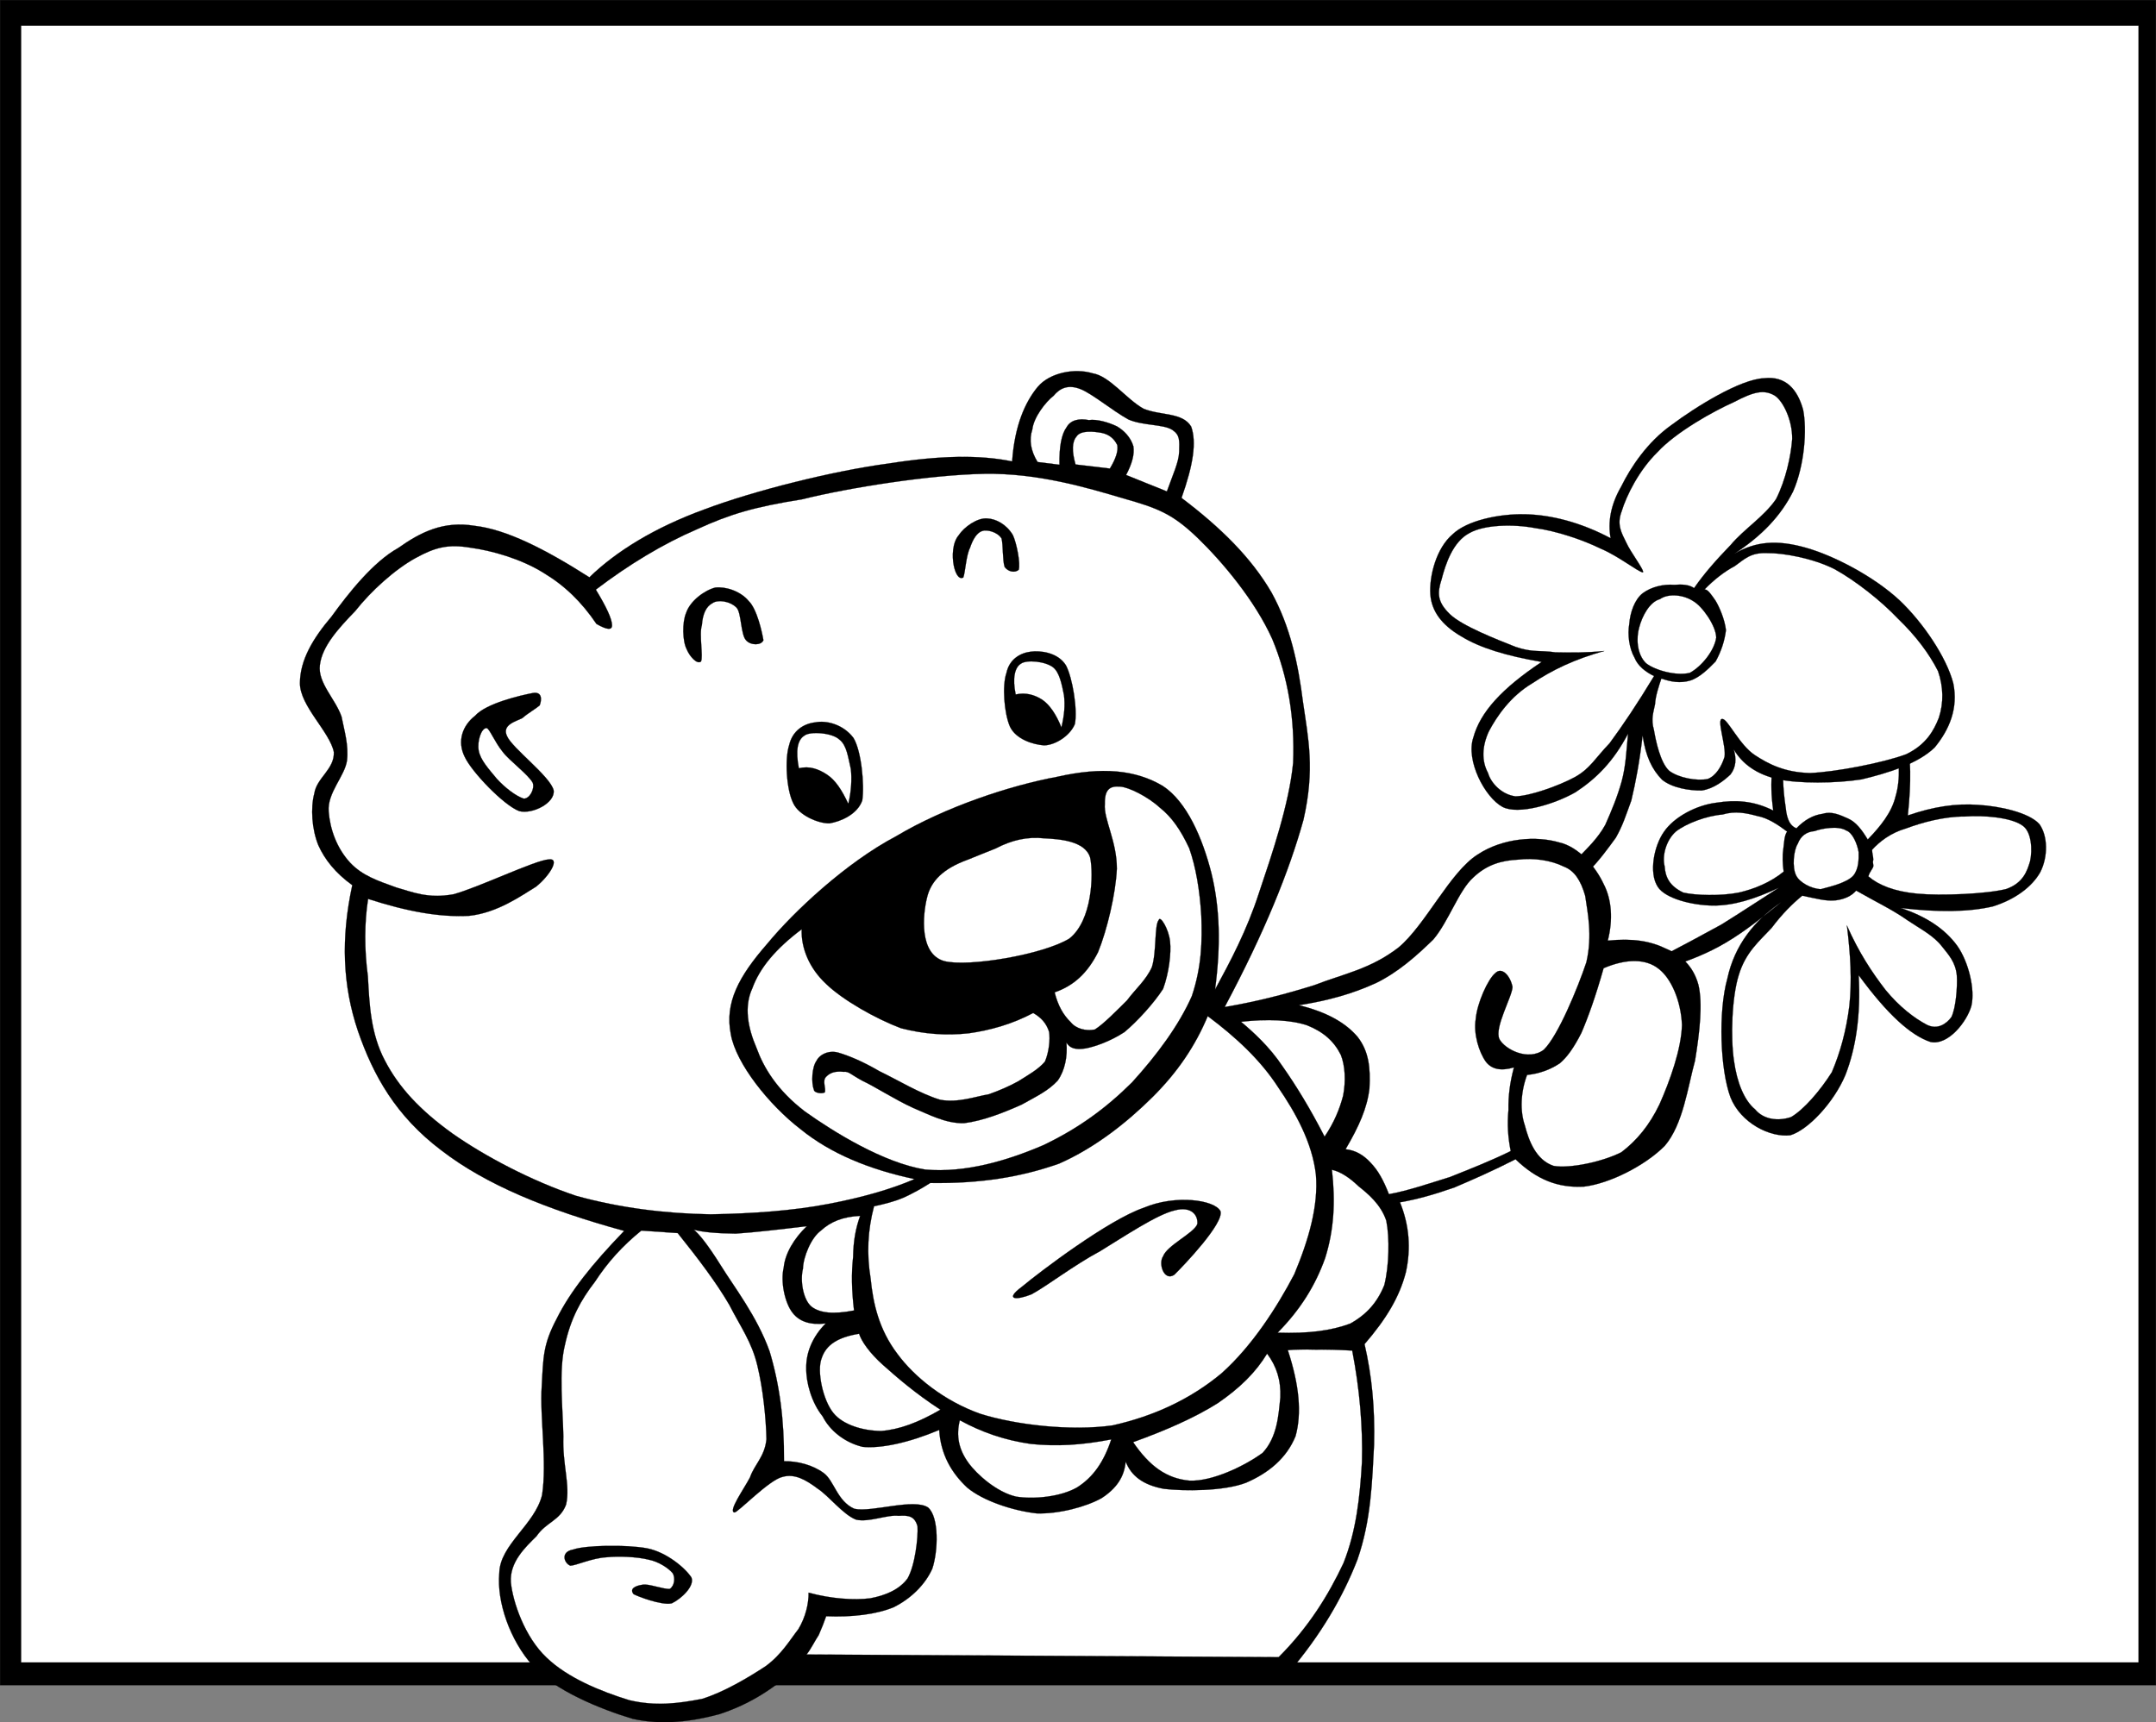 <?xml version="1.0" encoding="UTF-8" standalone="no"?>
<!-- Created with Inkscape (http://www.inkscape.org/) -->
<svg
   xmlns:svg="http://www.w3.org/2000/svg"
   xmlns="http://www.w3.org/2000/svg"
   version="1.0"
   width="394.036"
   height="314.812"
   viewBox="0 0 394.036 314.812"
   id="Layer_1"
   xml:space="preserve"><rect x="0" y="0" width="394.036" height="314.812" fill="#808080" stroke="none"/><defs
   id="defs91">
	
	
	
	
	
	
	
	
	
	
	
	
	
	
	
	
	
	
	
	
	
	
	
	
	
	
	
	
	
	
	
	
	
	
	
	
	
</defs>


<linearGradient
   x1="196.519"
   y1="304.018"
   x2="196.518"
   y2="3.019"
   id="XMLID_2_"
   gradientUnits="userSpaceOnUse"
   gradientTransform="translate(0.835,1.67)">
	<stop
   style="stop-color:#00067f;stop-opacity:1"
   offset="0"
   id="stop8" />
	<stop
   style="stop-color:#bfd2ff;stop-opacity:1"
   offset="0.581"
   id="stop10" />
</linearGradient>

<g
   id="g2237"><rect
     width="394"
     height="308"
     x="0.018"
     y="0.018"
     style="fill-rule:evenodd;stroke:#000000;stroke-width:0.036;stroke-miterlimit:10"
     id="rect5" /><rect
     width="387"
     height="299.186"
     x="3.853"
     y="4.688"
     style="fill:#ffffff;fill-rule:evenodd;stroke:#000000;stroke-width:0.036;stroke-miterlimit:10"
     id="rect12" /><path
     d="M 64.383,161.797 C 61.307,159.574 59.367,157.139 58.181,154.502 C 56.992,151.582 56.733,147.695 57.446,145.026 C 57.871,142.171 61.165,140.595 61.015,137.465 C 60.286,133.777 54.795,129.033 54.817,124.858 C 54.838,120.681 57.143,116.75 60.583,112.704 C 63.642,108.475 68.19,102.701 72.796,100.154 C 76.921,97.235 81.061,95.169 86.772,96.113 C 92.478,96.773 99.465,100.257 107.719,105.523 L 107.719,105.523 C 112.572,100.788 119.707,96.393 128.761,93.103 C 138.001,89.62 152.459,86.046 162.306,84.736 C 171.77,83.242 179.075,83.114 184.98,84.34 L 184.98,84.34 C 185.436,77.784 187.353,73.479 189.676,70.687 C 191.909,68.086 196.45,67.248 199.694,68.234 C 202.834,68.748 205.849,72.966 209.012,74.715 C 212.166,75.988 216.139,75.348 217.705,77.979 C 218.704,80.809 218.111,84.899 215.939,91.012 L 215.939,91.012 C 223.057,96.391 228.656,101.893 232.376,108.281 C 235.805,114.485 237.252,121.293 238.133,128.301 C 239.106,135.021 240.34,140.599 238.227,149.842 C 235.639,159.187 231.088,170.466 223.828,184.069 L 223.828,184.069 C 229.506,183.115 234.701,181.79 240.178,180.082 C 245.551,177.996 250.471,177.15 255.619,173.169 C 260.578,169.002 264.967,159.435 270.033,156.214 C 274.724,153.096 280.888,152.797 284.894,153.962 C 288.515,154.753 291.613,158.4 293.093,161.601 C 294.566,164.422 294.822,168.12 293.841,171.933 L 293.841,171.933 C 298.392,171.475 301.626,171.986 304.595,173.453 C 307.175,174.548 309.49,176.595 310.402,179.995 C 311.222,183.397 310.648,188.626 309.791,193.862 C 308.451,198.726 307.623,205.478 304.273,209.426 C 300.636,213.096 294.144,216.341 289.503,216.896 C 284.763,217.17 280.845,215.625 276.985,211.896 L 276.985,211.896 C 272.938,213.96 269.36,215.539 265.876,217.023 C 262.196,218.323 258.987,219.232 255.862,219.762 L 255.862,219.762 C 257.55,223.908 257.907,228.174 256.94,232.554 C 255.786,237.034 253.385,241.062 249.387,245.689 L 249.387,245.689 C 250.721,251.454 251.299,257.328 251.131,264.068 C 250.774,270.719 250.611,277.84 248.082,285.095 C 245.447,291.881 241.394,298.879 235.534,305.719 L 235.534,305.719 L 145.085,305.305 L 145.085,305.305 C 140.786,309.177 136.371,311.721 131.464,313.326 C 126.553,314.644 121.156,315.403 115.631,314.172 C 109.906,312.469 101.114,308.921 97.335,304.43 C 93.172,299.758 90.773,292.778 91.251,287.55 C 91.35,282.327 97.74,278.704 99.068,273.273 C 100.007,267.28 98.628,258.856 99.006,253.438 C 99.292,248.023 99.252,245.747 101.732,241.055 C 104.208,236.076 108.202,231.07 114.074,224.991 L 114.074,224.991 C 99.77,221.065 88.777,216.512 80.697,210.295 C 72.329,203.986 68.215,196.563 65.415,188.448 C 62.615,180.145 62.275,171.515 64.383,161.797 L 64.383,161.797 z "
     style="fill-rule:evenodd;stroke:#000000;stroke-width:0.036;stroke-miterlimit:10"
     id="path16" /><path
     d="M 109.008,114.042 C 106.28,110.009 103.191,107.025 99.355,104.72 C 95.23,102.135 89.792,100.616 85.988,100.113 C 81.896,99.425 79.534,100.036 75.961,101.996 C 72.201,104.054 67.81,108.022 64.932,111.679 C 61.762,114.962 58.876,118.144 58.461,121.567 C 58.043,124.802 61.322,127.78 62.421,130.989 C 62.942,133.636 63.746,136.185 63.417,139.038 C 62.992,141.891 59.817,144.89 60.067,148.301 C 60.313,151.524 61.513,155.014 64.027,157.722 C 66.251,160.055 68.923,160.957 72.457,162.225 C 75.318,163.029 78.188,164.307 82.822,163.468 C 87.169,162.348 97.803,157.227 100.268,157.089 C 102.446,156.767 100.509,160.027 97.983,162.064 C 95.259,163.725 90.947,166.838 85.738,167.402 C 80.428,167.685 74.526,166.649 67.273,164.307 L 67.273,164.307 C 66.59,168.684 66.579,173.526 67.235,178.448 C 67.51,183.378 67.701,188.881 70.351,193.864 C 72.903,198.753 76.677,202.862 82.732,207.218 C 88.689,211.383 97.213,215.884 105.328,218.591 C 113.432,220.822 121.612,221.819 129.871,221.959 C 137.556,221.824 144.854,221.316 151.382,220.064 C 157.434,218.914 162.818,217.395 167.15,215.519 L 167.15,215.519 C 158.863,213.765 151.791,210.851 146.304,206.393 C 140.628,202.03 134.517,194.451 133.568,189.058 C 132.423,183.287 134.996,178.498 140.207,172.524 C 145.134,166.554 154.658,157.657 163.78,152.847 C 172.796,147.47 184.685,143.561 193.2,141.989 C 201.424,140.136 207.507,140.696 212.494,143.645 C 216.908,146.509 219.777,153.197 221.408,159.623 C 222.942,165.954 223.155,172.689 222.065,180.871 L 222.065,180.871 C 224.821,175.792 227.855,170.14 230.107,163.173 C 232.451,156.205 235.611,146.944 236.335,139.434 C 236.667,131.361 235.397,123.696 232.524,116.818 C 229.361,109.755 223.355,102.648 218.914,98.359 C 214.28,93.885 211.607,92.887 205.312,91.1 C 198.634,89.128 189.665,86.438 179.894,86.609 C 170.028,86.781 155.168,89.128 146.57,91.271 C 137.863,92.658 133.425,93.969 127.399,96.732 C 121.183,99.402 114.891,103.214 108.897,107.778 L 108.897,107.778 C 110.85,110.971 111.838,113.135 111.858,114.275 C 111.876,115.225 110.924,115.147 109.008,114.042 L 109.008,114.042 z "
     style="fill:#ffffff;fill-rule:evenodd;stroke:#000000;stroke-width:0.036;stroke-miterlimit:10"
     id="path18" /><path
     d="M 125.507,118.688 C 124.721,117.184 124.661,113.768 125.391,112.047 C 126.11,109.851 128.735,107.908 130.718,107.399 C 132.518,107.177 135.283,107.984 136.835,109.854 C 138.38,111.346 139.309,115.696 139.523,117.021 C 139.161,117.976 137.263,118.009 136.392,117.076 C 135.33,116.051 135.545,111.967 134.579,111.034 C 133.324,109.823 131.137,109.576 130.201,110.257 C 129.072,110.846 128.431,112.185 128.279,114.276 C 127.736,115.9 128.569,120.061 128.109,120.922 C 127.36,121.503 126.002,119.913 125.507,118.688 L 125.507,118.688 z "
     style="fill-rule:evenodd;stroke:#000000;stroke-width:0.036;stroke-miterlimit:10"
     id="path20" /><path
     d="M 174.303,103.316 C 173.991,101.709 174.041,99.145 175.25,97.795 C 176.174,96.356 178.61,94.605 180.417,94.763 C 182.032,94.83 183.947,95.84 185.122,97.813 C 185.812,99.319 186.54,103.008 186.181,104.153 C 185.526,104.735 184.291,104.565 183.608,103.629 C 183.207,102.403 183.348,99.553 183.044,98.42 C 182.264,97.199 180.357,96.759 179.509,97.058 C 178.565,97.358 177.826,98.511 177.284,100.133 C 176.552,101.57 176.415,104.703 176.052,105.565 C 175.111,106.056 174.514,104.451 174.303,103.316 L 174.303,103.316 z "
     style="fill-rule:evenodd;stroke:#000000;stroke-width:0.036;stroke-miterlimit:10"
     id="path22" /><path
     d="M 144.224,136.204 C 143.412,138.686 143.7,144.28 144.978,146.819 C 145.966,148.985 149.504,150.536 151.592,150.499 C 153.579,150.18 156.688,148.893 157.592,146.314 C 158.017,143.459 157.433,137.206 155.968,134.859 C 154.122,132.424 151.072,131.622 148.991,132.038 C 146.907,132.266 144.841,133.535 144.224,136.204 L 144.224,136.204 z "
     style="fill-rule:evenodd;stroke:#000000;stroke-width:0.036;stroke-miterlimit:10"
     id="path24" /><path
     d="M 146.005,140.442 C 147.895,139.936 149.615,140.569 151.15,141.587 C 152.686,142.604 153.857,144.387 155.041,146.928 L 155.041,146.928 C 155.572,144.737 155.719,142.36 155.499,140.562 C 154.986,138.388 154.76,136.208 153.413,135.188 C 152.06,133.883 147.976,133.67 147.041,134.446 C 145.726,135.228 145.381,137.228 146.005,140.442 L 146.005,140.442 z "
     style="fill:#ffffff;fill-rule:evenodd;stroke:#000000;stroke-width:0.036;stroke-miterlimit:10"
     id="path26" /><path
     d="M 183.946,122.983 C 183.133,125.275 183.507,130.393 184.592,132.841 C 185.676,135.1 188.73,136.091 190.821,136.243 C 192.814,136.208 195.537,134.548 196.448,132.349 C 196.97,129.683 196.015,123.91 194.838,121.653 C 193.371,119.211 190.045,118.89 188.435,119.107 C 186.446,119.333 184.473,120.506 183.946,122.983 L 183.946,122.983 z "
     style="fill-rule:evenodd;stroke:#000000;stroke-width:0.036;stroke-miterlimit:10"
     id="path28" /><path
     d="M 185.63,126.939 C 187.425,126.528 189.047,126.974 190.486,127.898 C 191.83,128.823 192.999,130.512 193.991,132.961 L 193.991,132.961 C 194.52,130.675 194.679,128.964 194.457,127.069 C 194.041,124.988 193.624,122.908 192.47,121.979 C 191.026,120.865 187.605,120.544 186.574,121.322 C 185.448,122.007 185.008,124.009 185.63,126.939 L 185.63,126.939 z "
     style="fill:#ffffff;fill-rule:evenodd;stroke:#000000;stroke-width:0.036;stroke-miterlimit:10"
     id="path30" /><path
     d="M 97.366,126.676 C 95.19,127.094 88.856,128.533 86.809,130.847 C 84.562,132.595 83.473,135.461 84.948,138.376 C 86.229,141.106 92.029,147.173 94.895,148.263 C 97.374,148.884 101.511,146.724 101.187,144.451 C 100.573,141.899 93.554,136.707 92.663,134.54 C 91.677,132.47 94.325,131.854 95.454,131.265 C 96.575,130.296 97.985,129.513 98.639,128.932 C 99.001,127.977 99.163,126.36 97.366,126.676 L 97.366,126.676 z "
     style="fill-rule:evenodd;stroke:#000000;stroke-width:0.036;stroke-miterlimit:10"
     id="path32" /><path
     d="M 87.49,137.194 C 87.804,138.897 89.255,140.485 90.805,142.356 C 92.256,143.943 94.278,145.521 95.71,145.971 C 96.754,146.048 97.767,144.227 97.368,143.095 C 96.582,141.591 93.025,138.995 91.858,137.403 C 90.403,135.625 89.41,133.079 88.935,133.088 C 87.986,133.01 87.174,135.492 87.49,137.194 L 87.49,137.194 z "
     style="fill:#ffffff;fill-rule:evenodd;stroke:#000000;stroke-width:0.036;stroke-miterlimit:10"
     id="path34" /><path
     d="M 189.632,84.448 C 188.363,82.382 188.044,80.394 188.675,78.486 C 188.921,76.299 191.056,73.509 192.553,72.344 C 193.668,70.995 195.173,70.21 197.467,71.12 C 199.569,71.937 203.23,75.004 206.199,76.66 C 208.877,77.848 212.667,77.498 214.301,78.607 C 215.645,79.533 215.567,80.484 215.508,82.573 C 215.448,84.471 214.348,86.769 213.264,89.824 L 213.264,89.824 L 205.809,86.822 L 205.809,86.822 C 206.911,84.716 207.356,83.094 207.141,81.58 C 206.637,79.881 205.382,78.668 204.135,77.932 C 202.603,77.2 200.505,76.572 198.99,76.787 C 197.275,76.437 195.668,76.75 194.933,78.093 C 194.005,79.343 193.571,81.628 193.629,84.948 L 193.629,84.948 C 192.296,84.782 190.964,84.614 189.632,84.448 L 189.632,84.448 z "
     style="fill:#ffffff;fill-rule:evenodd;stroke:#000000;stroke-width:0.036;stroke-miterlimit:10"
     id="path36" /><path
     d="M 196.569,84.896 L 202.845,85.641 L 202.845,85.641 C 203.951,83.819 204.402,82.387 204.194,81.347 C 203.603,80.123 202.641,79.381 201.309,79.119 C 199.881,78.86 197.503,78.617 196.763,79.769 C 195.927,80.732 195.861,82.44 196.569,84.896 L 196.569,84.896 z "
     style="fill:#ffffff;fill-rule:evenodd;stroke:#000000;stroke-width:0.036;stroke-miterlimit:10"
     id="path38" /><path
     d="M 146.519,169.854 C 141.742,173.449 138.86,176.916 137.501,180.641 C 135.947,183.99 136.678,187.868 138.261,191.541 C 139.558,195.125 142.003,199.258 147.1,203.154 C 152.289,206.86 161.5,212.583 169.113,213.779 C 176.433,214.41 183.986,212.19 190.674,209.321 C 197.074,206.269 202.134,202.574 206.892,197.84 C 211.455,192.824 215.442,187.442 217.817,182.086 C 219.621,176.741 219.728,171.993 219.554,167.44 C 219.281,162.7 218.542,158.442 217.345,155.047 C 215.767,151.658 214.112,149.315 211.995,147.642 C 209.777,145.593 206.236,143.853 204.715,143.784 C 202.814,143.627 201.878,144.307 201.924,146.965 C 201.687,149.721 204.13,153.759 204.123,158.789 C 203.917,163.348 202.327,170.019 200.688,174.033 C 198.762,177.864 196.24,180.184 192.749,181.385 L 192.749,181.385 C 193.363,183.841 194.341,185.532 195.691,186.838 C 196.661,188.054 198.472,188.498 200.079,188.185 C 201.677,187.208 204.1,184.699 205.966,182.863 C 207.543,180.748 209.413,179.196 210.51,176.804 C 211.41,174.036 210.944,169.11 211.782,168.146 C 212.052,167.286 213.615,169.822 213.844,172.095 C 214.071,174.179 213.659,177.793 212.572,180.754 C 210.909,183.344 207.836,186.72 205.497,188.659 C 202.963,190.316 200.133,191.315 198.432,191.631 C 196.54,191.947 195.49,191.587 194.901,190.553 L 194.901,190.553 C 195.137,193.11 194.612,195.683 193.315,197.508 C 191.638,199.341 189.568,200.325 186.748,201.893 C 183.453,203.374 179.684,204.865 176.179,205.304 C 172.764,205.364 169.793,203.709 166.925,202.526 C 163.673,201.064 159.834,198.569 157.633,197.562 C 155.43,196.367 155.135,195.803 154.187,195.915 C 152.666,195.752 151.722,196.051 150.978,196.824 C 150.231,197.596 151.014,198.91 150.742,199.675 C 150.273,199.97 148.752,199.806 148.74,199.142 C 148.245,197.917 148.384,195.068 149.218,193.913 C 149.768,192.766 151.461,191.881 153.273,192.421 C 155.086,192.959 157.571,193.957 160.735,195.802 C 163.987,197.358 168.209,199.941 171.833,201.019 C 175.071,201.625 178.278,200.428 180.737,200.007 C 182.718,199.309 184.508,198.519 186.106,197.636 C 187.795,196.564 189.769,195.484 190.978,194.038 C 191.707,192.319 191.952,190.036 191.737,188.617 C 191.236,187.012 190.268,185.986 188.829,185.156 L 188.829,185.156 C 184.975,187.216 180.913,188.331 177.032,188.874 C 172.864,189.325 168.873,189.017 164.678,187.95 C 160.093,186.226 154.053,182.822 150.966,179.838 C 147.877,176.948 146.39,173.272 146.519,169.854 L 146.519,169.854 z "
     style="fill:#ffffff;fill-rule:evenodd;stroke:#000000;stroke-width:0.036;stroke-miterlimit:10"
     id="path40" /><path
     d="M 176.762,157.178 C 172.424,158.773 170.09,160.995 169.387,164.234 C 168.679,167.189 167.949,174.319 172.529,175.663 C 176.914,176.821 190.635,174.493 195.424,171.563 C 199.637,168.262 199.87,159.811 199.247,156.786 C 198.339,153.67 193.587,153.373 190.832,153.232 C 187.79,152.905 184.954,153.524 181.945,155.096 L 181.945,155.096 L 176.762,157.178 L 176.762,157.178 z "
     style="fill:#ffffff;fill-rule:evenodd;stroke:#000000;stroke-width:0.036;stroke-miterlimit:10"
     id="path42" /><path
     d="M 237.395,183.737 C 242.79,182.883 247.133,181.668 251.463,179.695 C 255.512,177.726 258.875,174.725 261.953,171.73 C 264.742,168.454 266.637,162.727 269.252,160.404 C 271.773,157.987 274.514,157.275 277.453,157.129 C 280.295,156.795 283.432,157.214 285.826,158.407 C 287.736,159.133 288.906,160.916 289.715,163.747 C 290.149,166.778 291.074,170.937 289.928,175.892 C 288.393,180.475 284.752,189.365 282.141,191.877 C 279.33,194.013 275.022,191.811 274.039,189.93 C 273.055,187.86 276.371,182.202 276.435,180.398 C 276.017,178.317 274.47,176.636 273.259,177.892 C 271.948,178.959 269.939,183.359 269.702,186.306 C 269.276,188.971 270.282,192.275 271.548,194.054 C 272.616,195.46 274.329,195.811 276.693,195.106 L 276.693,195.106 C 275.98,197.775 275.642,200.247 275.689,202.903 C 275.449,205.471 275.584,207.841 276.103,210.396 L 276.103,210.396 C 272.529,212.165 268.476,213.753 264.988,215.143 C 261.402,216.25 257.345,217.65 253.843,218.28 L 253.843,218.28 C 252.851,215.736 251.872,213.948 250.519,212.549 C 249.164,211.054 247.632,210.228 245.917,210.067 L 245.917,210.067 C 248.405,205.849 249.866,202.502 250.282,198.983 C 250.499,195.182 250.163,192.15 248.122,189.529 C 245.897,186.91 242.444,184.977 237.395,183.737 L 237.395,183.737 z "
     style="fill:#ffffff;fill-rule:evenodd;stroke:#000000;stroke-width:0.036;stroke-miterlimit:10"
     id="path44" /><path
     d="M 293.079,176.975 C 291.649,182.031 290.294,185.85 289.015,188.814 C 287.64,191.495 286.435,193.225 285.033,194.387 C 283.25,195.559 281.269,196.257 279.09,196.486 L 279.09,196.486 C 277.912,199.637 277.781,203.056 278.682,205.697 C 279.393,208.437 280.69,212.021 283.938,213.105 C 286.885,213.622 292.844,212.377 296.325,210.609 C 299.136,208.473 301.458,205.68 303.292,201.851 C 305.208,197.547 307.29,191.722 307.401,187.355 C 307.233,182.992 305.45,178.848 303.141,177.085 C 300.831,175.227 297.223,175.194 293.079,176.975 L 293.079,176.975 z "
     style="fill:#ffffff;fill-rule:evenodd;stroke:#000000;stroke-width:0.036;stroke-miterlimit:10"
     id="path46" /><path
     d="M 226.818,186.769 C 231.647,186.21 235.922,186.419 238.883,187.412 C 241.842,188.595 243.772,190.267 245.049,192.809 C 245.844,194.788 245.988,197.633 245.467,200.299 C 244.84,202.683 243.842,205.166 242.084,207.759 L 242.084,207.759 C 239.43,202.587 236.891,198.456 234.458,194.987 C 232.023,191.327 229.13,188.721 226.818,186.769 L 226.818,186.769 z "
     style="fill:#ffffff;fill-rule:evenodd;stroke:#000000;stroke-width:0.036;stroke-miterlimit:10"
     id="path48" /><path
     d="M 243.424,213.812 C 244.947,214.164 246.578,215.181 248.317,216.855 C 249.954,218.157 252.358,220.107 253.362,223.127 C 253.985,226.248 253.883,231.374 252.999,234.9 C 251.724,238.055 249.769,240.272 246.763,241.936 C 243.275,243.231 239.202,243.778 233.505,243.591 L 233.505,243.591 C 237.609,239.44 240.379,235.025 242.187,229.965 C 243.803,224.813 244.094,219.683 243.424,213.812 L 243.424,213.812 z "
     style="fill:#ffffff;fill-rule:evenodd;stroke:#000000;stroke-width:0.036;stroke-miterlimit:10"
     id="path50" /><path
     d="M 231.579,247.423 C 233.327,249.764 234.13,252.313 233.996,255.446 C 233.672,258.585 233.457,262.67 230.756,265.564 C 227.57,267.898 221.549,270.847 217.367,270.637 C 213.185,270.236 210.11,268.011 207.09,263.603 L 207.09,263.603 C 213.221,261.407 218.495,259.039 222.531,256.499 C 226.658,253.677 229.549,250.78 231.579,247.423 L 231.579,247.423 z "
     style="fill:#ffffff;fill-rule:evenodd;stroke:#000000;stroke-width:0.036;stroke-miterlimit:10"
     id="path52" /><path
     d="M 175.418,259.602 C 179.441,261.808 183.643,263.253 188.399,263.93 C 193.152,264.416 197.704,264.149 203.095,263.105 L 203.095,263.105 C 201.743,267.209 199.798,269.996 196.889,271.851 C 193.881,273.61 188.955,274.077 185.72,273.561 C 182.194,272.771 178.531,269.511 176.976,267.358 C 175.226,264.919 174.708,262.462 175.418,259.602 L 175.418,259.602 z "
     style="fill:#ffffff;fill-rule:evenodd;stroke:#000000;stroke-width:0.036;stroke-miterlimit:10"
     id="path54" /><path
     d="M 157.208,222.243 C 154.08,222.394 151.816,223.285 150.044,224.931 C 148.262,226.195 146.805,229.731 146.75,231.915 C 146.216,234.013 146.751,237.515 148.292,238.816 C 149.833,240.022 152.305,240.264 156.088,239.534 L 156.088,239.534 C 155.644,235.841 155.589,232.711 155.918,229.763 C 155.961,226.82 156.394,224.441 157.208,222.243 L 157.208,222.243 z "
     style="fill:#ffffff;fill-rule:evenodd;stroke:#000000;stroke-width:0.036;stroke-miterlimit:10"
     id="path56" /><path
     d="M 157.015,243.79 C 157.418,245.112 158.88,247.269 161.385,249.504 C 163.796,251.642 167.169,254.621 171.873,257.672 L 171.873,257.672 C 167.832,260.019 164.343,261.316 161.026,261.562 C 157.704,261.525 154.079,260.449 152.333,258.297 C 150.394,255.959 149.256,250.568 150.165,248.276 C 150.977,245.792 153.135,244.427 157.015,243.79 L 157.015,243.79 z "
     style="fill:#ffffff;fill-rule:evenodd;stroke:#000000;stroke-width:0.036;stroke-miterlimit:10"
     id="path58" /><path
     d="M 159.741,220.491 C 158.583,224.877 158.374,229.152 159.117,233.692 C 159.576,238.242 160.608,242.967 164.009,247.463 C 167.119,251.68 172.509,256.046 179.098,258.398 C 185.589,260.467 195.763,261.618 203.337,260.539 C 210.712,258.892 217.49,255.83 223.29,250.986 C 228.801,246.048 233.331,239.043 236.545,232.91 C 239.187,226.601 240.974,220.401 240.5,214.716 C 239.828,208.845 236.791,203.393 233.577,198.705 C 230.357,193.731 225.822,189.539 220.728,185.736 L 220.728,185.736 C 218.45,191.186 215.212,195.988 210.642,200.526 C 206.07,205.067 200.268,209.724 193.581,212.686 C 186.507,215.184 179.125,216.359 170.012,216.232 L 170.012,216.232 C 168.511,217.208 166.913,218.086 165.218,218.877 C 163.332,219.668 161.631,220.079 159.741,220.491 L 159.741,220.491 z "
     style="fill:#ffffff;fill-rule:evenodd;stroke:#000000;stroke-width:0.036;stroke-miterlimit:10"
     id="path60" /><path
     d="M 186.76,235.202 C 190.127,232.393 202.584,222.972 208.999,220.772 C 214.841,218.296 221.977,219.309 223.055,221.377 C 223.758,223.549 216.395,231.27 214.623,233.009 C 212.747,234.275 211.645,230.973 212.572,229.629 C 213.294,227.624 218.285,225.354 218.826,223.73 C 218.988,222.112 217.725,220.428 214.701,221.24 C 211.488,221.961 205.39,226.053 201.071,228.69 C 196.276,231.242 191.125,235.222 188.492,236.595 C 185.759,237.689 183.48,237.633 186.76,235.202 L 186.76,235.202 z "
     style="fill-rule:evenodd;stroke:#000000;stroke-width:0.036;stroke-miterlimit:10"
     id="path62" /><path
     d="M 126.789,224.767 C 128.411,225.213 130.977,225.455 134.488,225.488 C 138.091,225.234 142.069,224.784 147.466,224.122 L 147.466,224.122 C 145.133,226.346 143.474,229.126 143.234,231.694 C 142.615,234.266 143.442,238.237 144.897,240.016 C 146.159,241.606 148.163,242.235 150.909,241.904 L 150.909,241.904 C 148.484,244.318 147.302,247.281 147.35,250.031 C 147.301,252.689 148.314,256.375 150.351,258.9 C 151.63,261.441 154.326,263.671 157.662,264.467 C 160.989,264.789 166,263.752 171.654,261.375 L 171.654,261.375 C 171.921,265.831 173.878,269.214 176.772,271.915 C 179.662,274.333 185.103,276.136 189.477,276.628 C 193.561,276.748 198.472,275.426 201.292,273.861 C 204.013,272.103 205.495,269.99 205.73,267.138 L 205.73,267.138 C 206.726,269.777 208.937,271.449 212.745,272.142 C 216.265,272.554 223.575,272.617 227.722,271.026 C 231.867,269.243 235.141,266.53 236.777,262.516 C 237.941,258.32 237.47,253.202 235.365,246.787 L 235.365,246.787 C 236.691,246.67 238.4,246.64 240.49,246.698 C 242.482,246.663 244.57,246.719 247.135,246.865 L 247.135,246.865 C 248.49,253.865 249.086,260.781 248.914,267.24 C 248.549,273.51 247.9,279.785 245.537,285.711 C 242.791,291.547 239.191,297.399 233.688,302.903 L 233.688,302.903 L 147.413,302.417 L 147.413,302.417 C 148.249,301.36 148.981,299.829 149.63,298.867 C 150.177,297.624 150.632,296.476 150.992,295.427 L 150.992,295.427 C 155.742,295.629 160.192,295.075 163.301,293.789 C 166.501,292.213 169.113,289.605 170.39,286.736 C 171.473,283.492 171.649,277.318 169.626,275.551 C 167.034,273.793 159.299,276.49 156.154,275.786 C 152.999,274.417 152.458,270.629 150.535,269.242 C 148.516,267.758 145.752,267.047 143.285,267.09 L 143.285,267.09 C 143.344,259.497 142.471,253.059 140.658,247.017 C 138.364,240.603 134.19,235.268 131.748,231.323 C 129.4,227.57 127.751,225.511 126.789,224.767 L 126.789,224.767 z "
     style="fill:#ffffff;fill-rule:evenodd;stroke:#000000;stroke-width:0.036;stroke-miterlimit:10"
     id="path64" /><path
     d="M 117.207,224.935 C 113.744,227.747 111.045,230.738 108.734,234.289 C 106.135,237.655 104.296,241.01 103.241,245.866 C 102.088,250.539 102.875,257.547 102.963,262.575 C 102.768,267.704 104.257,271.471 103.465,274.997 C 102.378,277.96 99.819,278.194 98.062,280.786 C 96.009,282.814 93.114,285.525 93.368,289.22 C 93.716,292.821 95.916,299.237 99.872,302.962 C 103.733,306.691 109.755,309.148 115.002,310.766 C 119.863,311.914 123.935,311.37 128.285,310.535 C 132.25,309.328 136.853,306.588 139.949,304.542 C 142.853,302.403 144.327,299.815 145.904,297.795 C 147.196,295.686 147.817,293.11 147.782,291.118 L 147.782,291.118 C 152.072,292.276 156.062,292.493 158.998,292.155 C 161.835,291.632 164.38,290.546 165.863,288.524 C 167.245,286.128 167.819,280.993 167.689,279.003 C 167.182,277.114 166.04,276.944 164.239,277.07 C 162.148,276.821 158.851,278.302 156.469,277.775 C 154.081,276.867 151.458,273.403 149.443,272.108 C 147.231,270.44 145.219,269.337 143.047,269.944 C 140.588,270.461 134.904,276.444 134.239,276.456 C 133.002,276.287 135.967,272.156 137.069,270.049 C 137.882,267.661 139.756,266.3 140.079,263.069 C 140.015,259.368 139.443,253.779 138.421,249.621 C 137.396,245.272 135.356,242.557 133.291,238.512 C 130.944,234.473 127.543,229.977 123.857,225.391 L 123.857,225.391 C 121.672,225.235 119.487,225.085 117.207,224.935 L 117.207,224.935 z "
     style="fill:#ffffff;fill-rule:evenodd;stroke:#000000;stroke-width:0.036;stroke-miterlimit:10"
     id="path66" /><path
     d="M 104.748,283.233 C 107.012,282.434 114.413,282.305 118.221,282.999 C 121.84,283.694 125.308,286.669 126.381,288.36 C 126.978,289.961 124.456,292.284 122.761,293.073 C 120.871,293.486 116.474,291.76 115.804,291.392 C 115.028,290.455 115.968,289.871 117.482,289.653 C 118.522,289.445 121.294,290.537 122.43,290.421 C 123.275,289.838 123.439,288.411 122.95,287.566 C 122.176,286.629 120.351,285.429 118.542,285.082 C 116.444,284.548 113.026,284.419 110.847,284.645 C 108.193,284.786 105.275,286.166 104.231,286.184 C 103.083,285.73 102.382,283.653 104.748,283.233 L 104.748,283.233 z "
     style="fill-rule:evenodd;stroke:#000000;stroke-width:0.036;stroke-miterlimit:10"
     id="path68" /><path
     d="M 304.141,174.6 C 307.528,172.832 311.006,170.969 314.577,169.008 C 318.052,166.86 321.431,164.618 325.089,162.277 L 325.089,162.277 C 320.665,164.346 316.794,165.553 313.095,165.522 C 309.298,165.494 304.339,164.251 302.974,162.092 C 301.316,159.559 302.275,154.608 304.126,152.013 C 305.976,149.324 310.022,147.165 313.714,146.721 C 317.12,146.186 320.446,146.318 324.085,148.153 L 324.085,148.153 C 323.323,142.757 323.821,138.478 325.562,134.936 C 327.394,131.203 330.382,128.399 333.779,127.296 C 336.797,126.104 340.892,126.982 343.478,128.455 C 345.869,129.362 347.521,131.516 348.431,134.917 C 349.253,138.414 349.331,142.873 348.679,149.054 L 348.679,149.054 C 353.302,147.454 357.468,146.812 361.552,147.12 C 365.351,147.34 370.782,148.478 372.718,150.627 C 374.275,152.783 374.341,156.578 372.872,159.451 C 371.397,162.038 368.401,164.368 364.247,165.674 C 359.901,166.698 354.399,166.794 347.362,165.969 L 347.362,165.969 C 352.038,167.501 355.495,169.813 357.731,172.906 C 359.774,175.812 361.001,180.821 360.295,183.869 C 359.492,186.729 356.057,191.155 352.816,190.453 C 349.283,189.281 345.045,185.558 339.697,178.25 L 339.697,178.25 C 340.111,185.55 339.172,191.641 337.263,196.514 C 335.167,201.486 330.511,206.502 327.206,207.509 C 323.513,207.952 318.149,205.294 316.267,200.582 C 314.376,195.489 314.001,184.961 315.697,178.859 C 317.013,172.762 320.638,168.238 325.513,164.926 L 325.513,164.926 C 321.769,167.935 318.868,170.262 315.394,172.316 C 312.105,174.271 308.712,175.565 305.599,176.568 L 305.599,176.568 C 305.112,175.912 304.627,175.256 304.141,174.6 L 304.141,174.6 z "
     style="fill-rule:evenodd;stroke:#000000;stroke-width:0.036;stroke-miterlimit:10"
     id="path70" /><path
     d="M 328.317,151.401 C 327.36,151.038 326.585,150.103 326.35,147.544 C 325.922,144.704 325.457,139.968 326.545,136.912 C 327.438,133.858 330.238,131.058 332.781,129.969 C 335.324,128.785 338.449,128.541 341.129,129.634 C 343.51,130.351 345.168,132.789 346.449,135.52 C 347.064,138.262 347.422,142.336 346.433,145.58 C 345.724,148.534 343.683,151.037 341.351,153.45 L 341.351,153.45 C 340.275,151.667 339.208,150.262 337.773,149.621 C 336.148,148.892 334.712,148.252 333.109,148.754 C 331.405,148.975 329.805,149.856 328.317,151.401 L 328.317,151.401 z "
     style="fill:#ffffff;fill-rule:evenodd;stroke:#000000;stroke-width:0.036;stroke-miterlimit:10"
     id="path72" /><path
     d="M 331.645,151.912 C 330.129,152.034 329.098,152.811 328.555,154.245 C 327.815,155.395 327.491,158.534 328.278,160.038 C 328.868,161.262 330.975,162.458 332.78,162.522 C 334.292,162.116 337.507,161.396 338.718,160.046 C 339.739,158.794 339.706,156.99 339.685,155.758 C 339.472,154.338 338.58,152.171 337.433,151.811 C 335.995,150.887 332.967,151.415 331.645,151.912 L 331.645,151.912 z "
     style="fill:#ffffff;fill-rule:evenodd;stroke:#000000;stroke-width:0.036;stroke-miterlimit:10"
     id="path74" /><path
     d="M 342.145,155.335 C 343.45,153.889 345.508,152.24 348.34,151.431 C 351.264,150.336 355.324,149.221 359.119,149.248 C 362.531,149 367.474,149.388 369.588,150.869 C 371.317,151.978 371.471,155.391 371.029,157.393 C 370.492,159.205 369.771,161.4 366.66,162.499 C 363.07,163.416 354.629,163.752 350.447,163.352 C 346.168,162.952 343.301,161.768 341.47,160.186 L 341.47,160.186 C 341.738,159.232 342.3,158.843 342.386,158.272 C 342.277,157.515 342.279,157.609 342.366,157.134 C 342.356,156.471 342.157,156 342.145,155.335 L 342.145,155.335 z "
     style="fill:#ffffff;fill-rule:evenodd;stroke:#000000;stroke-width:0.036;stroke-miterlimit:10"
     id="path76" /><path
     d="M 339.237,162.789 C 342.786,164.815 346.038,166.371 348.635,168.225 C 351.129,169.889 353.332,170.989 354.885,172.955 C 356.147,174.545 357.401,175.852 357.635,178.315 C 357.768,180.401 357.455,184.297 356.631,185.926 C 355.701,187.175 354.106,188.248 352.193,187.332 C 349.894,186.137 347.103,184.004 344.584,180.915 C 342.059,177.638 339.721,174.072 337.547,169.175 L 337.547,169.175 C 338.211,174.573 338.483,179.22 337.992,183.878 C 337.406,188.445 336.336,192.354 334.787,195.987 C 332.664,199.344 329.687,202.813 327.338,204.182 C 324.981,204.983 322.317,204.651 320.768,202.778 C 318.743,201.107 317.452,197.808 316.911,193.925 C 316.268,189.665 316.516,182.259 317.776,178.251 C 319.03,174.053 321.559,172.017 323.792,169.605 C 325.743,167.008 327.608,165.172 329.384,163.719 L 329.384,163.719 C 331.958,164.243 333.769,164.78 335.568,164.56 C 337.176,164.343 338.401,163.752 339.237,162.789 L 339.237,162.789 z "
     style="fill:#ffffff;fill-rule:evenodd;stroke:#000000;stroke-width:0.036;stroke-miterlimit:10"
     id="path78" /><path
     d="M 326.618,152 C 326.063,152.769 326.087,154.097 325.915,155.239 C 325.743,156.286 325.772,157.899 325.987,159.318 L 325.987,159.318 C 323.645,161.258 320.54,162.545 317.702,163.165 C 314.487,163.79 309.929,163.68 307.641,163.15 C 305.153,161.961 304.368,160.36 304.237,158.37 C 303.727,156.386 304.532,153.525 306.309,151.975 C 308.18,150.518 311.858,149.125 314.797,148.885 C 317.154,148.18 319.158,148.618 321.16,149.154 C 323.063,149.5 324.885,150.702 326.618,152 L 326.618,152 z "
     style="fill:#ffffff;fill-rule:evenodd;stroke:#000000;stroke-width:0.036;stroke-miterlimit:10"
     id="path80" /><path
     d="M 297.549,134.096 C 297.227,137.234 297.176,139.891 296.373,142.848 C 295.568,145.709 294.568,148.099 293.381,150.777 C 292,153.268 290.131,155.009 288.174,157.037 L 288.174,157.037 L 290.207,159.374 L 290.207,159.374 C 292.26,157.346 293.836,155.135 295.318,153.117 C 296.607,150.816 297.054,149.29 298.142,146.329 C 298.937,142.993 299.632,139.375 300.21,134.43 L 300.21,134.43 C 300.753,138.216 301.933,140.663 303.771,142.528 C 305.599,144.015 308.738,144.53 311.017,144.491 C 313.193,144.168 315.064,142.711 316.281,141.552 C 317.301,140.206 317.369,138.686 316.865,136.987 L 316.865,136.987 C 318.428,139.616 321.027,141.564 325.027,142.444 C 328.744,143.233 335.384,143.213 340.211,142.464 C 344.938,141.338 350.506,139.627 353.586,136.631 C 356.281,133.357 357.922,129.437 356.988,124.898 C 355.765,120.175 351.476,113.795 347.138,109.696 C 342.409,105.319 335.132,101.554 330.077,100.125 C 324.735,98.604 320.85,98.958 316.997,101.207 L 316.997,101.207 C 322.065,97.893 325.513,94.226 327.714,89.821 C 329.814,85.04 330.269,78.484 329.542,74.89 C 328.528,71.207 326.396,68.682 322.419,69.131 C 318.054,69.302 309.886,74.38 305.483,77.683 C 301.079,80.798 298.026,85.406 296.286,88.947 C 294.35,92.302 293.837,95.444 294.362,98.377 L 294.362,98.377 C 288.807,95.436 283.467,94.106 278.721,93.999 C 273.975,93.892 268.112,95.133 265.498,97.646 C 262.506,100.166 261.172,105.313 261.42,108.727 C 261.662,111.665 263.416,114.197 267.057,116.316 C 270.512,118.437 275.282,119.873 281.752,120.993 L 281.752,120.993 C 274.438,125.867 270.527,130.206 269.279,134.782 C 267.834,138.983 271.367,145.755 274.625,147.501 C 277.496,148.969 284.012,147.053 287.959,144.801 C 291.809,142.264 294.885,139.173 297.549,134.096 L 297.549,134.096 z "
     style="fill:#000000;fill-rule:evenodd;stroke:#000000;stroke-width:0.036;stroke-miterlimit:10"
     id="path82" /><path
     d="M 303.383,109.509 C 301.496,110.017 300.117,112.603 299.582,114.699 C 299.047,116.512 299.1,119.549 300.836,121.227 C 302.473,122.527 306.381,123.598 308.84,122.984 C 311.002,121.809 313.322,118.921 313.662,116.543 C 313.623,114.36 311.094,110.798 309.463,109.878 C 307.639,108.675 304.883,108.439 303.383,109.509 L 303.383,109.509 z "
     style="fill:#ffffff;fill-rule:evenodd;stroke:#000000;stroke-width:0.036;stroke-miterlimit:10"
     id="path84" /><path
     d="M 309.612,107.503 C 311.466,104.813 313.698,102.306 316.305,99.604 C 318.725,96.714 322.479,94.372 324.606,91.203 C 326.352,87.755 327.317,83.373 327.547,80.238 C 327.584,76.821 325.908,73.338 324.371,72.321 C 322.357,71.122 320.471,71.63 316.896,73.495 C 313.128,75.174 306.265,78.994 302.914,82.66 C 299.557,85.945 297.262,90.541 296.365,93.498 C 295.459,95.887 296.34,97.39 297.224,99.178 C 298.015,100.967 300.636,104.338 300.263,104.629 C 299.406,104.55 295.845,101.67 292.591,100.302 C 289.243,98.653 284.374,97.029 280.571,96.527 C 276.473,95.744 271.258,95.931 268.626,97.4 C 265.522,98.972 264.173,103.171 263.46,105.935 C 262.651,108.417 262.679,110.03 264.995,112.268 C 267.214,114.412 273.52,116.864 276.96,118.228 C 280.114,119.311 281.339,118.816 284.288,119.238 C 287.04,119.285 289.89,119.331 293.204,118.987 L 293.204,118.987 C 287.725,120.507 283.681,122.476 280.02,124.912 C 276.075,127.259 273.575,130.908 272.108,133.686 C 270.827,136.461 270.778,139.119 271.954,141.282 C 272.46,143.075 274.397,145.224 276.966,145.559 C 279.527,145.515 284.716,143.716 287.816,142.048 C 290.636,140.48 291.554,138.566 294.164,135.863 C 296.576,132.593 299.166,128.753 302.301,123.573 L 302.301,123.573 C 300.768,122.84 299.326,121.726 298.731,120.219 C 297.751,118.528 297.424,115.971 297.77,114.066 C 297.922,111.976 298.737,109.589 300.233,108.423 C 301.825,107.258 304.001,106.745 305.995,106.899 C 307.417,106.782 308.747,106.853 309.612,107.503 L 309.612,107.503 z "
     style="fill:#ffffff;fill-rule:evenodd;stroke:#000000;stroke-width:0.036;stroke-miterlimit:10"
     id="path86" /><path
     d="M 311.516,107.755 C 313.192,106.017 315.159,104.464 317.039,103.483 C 318.82,102.217 319.937,100.964 322.977,101.101 C 325.825,101.051 331.248,102 335.27,104.018 C 339.104,106.134 343.721,109.754 346.913,113.116 C 350.097,116.192 352.526,119.375 354.198,122.669 C 355.196,125.593 355.247,128.439 354.346,131.207 C 353.438,133.501 352.059,136.088 348.387,137.861 C 344.147,139.452 335.348,141.125 330.797,141.299 C 326.143,141.19 323.176,139.629 320.774,138.056 C 317.895,136.209 315.723,131.312 314.774,131.424 C 313.633,131.253 315.528,136.439 315.18,138.344 C 314.643,140.062 313.627,141.788 312.119,142.383 C 310.133,142.798 306.801,142.192 305.07,140.893 C 303.431,139.404 302.601,135.337 302.281,133.445 C 301.677,131.368 302.222,130.124 302.484,128.695 C 302.554,127.27 303.185,125.362 303.636,124.025 L 303.636,124.025 C 305.45,124.658 307.068,124.914 308.863,124.408 C 310.562,123.904 312.242,122.261 313.549,120.909 C 314.559,119.088 315.192,117.18 315.442,115.181 C 315.215,113.192 314.229,110.933 313.544,109.806 C 312.766,108.681 312.084,107.649 311.516,107.755 L 311.516,107.755 z "
     style="fill:#ffffff;fill-rule:evenodd;stroke:#000000;stroke-width:0.036;stroke-miterlimit:10"
     id="path88" /></g>
</svg>